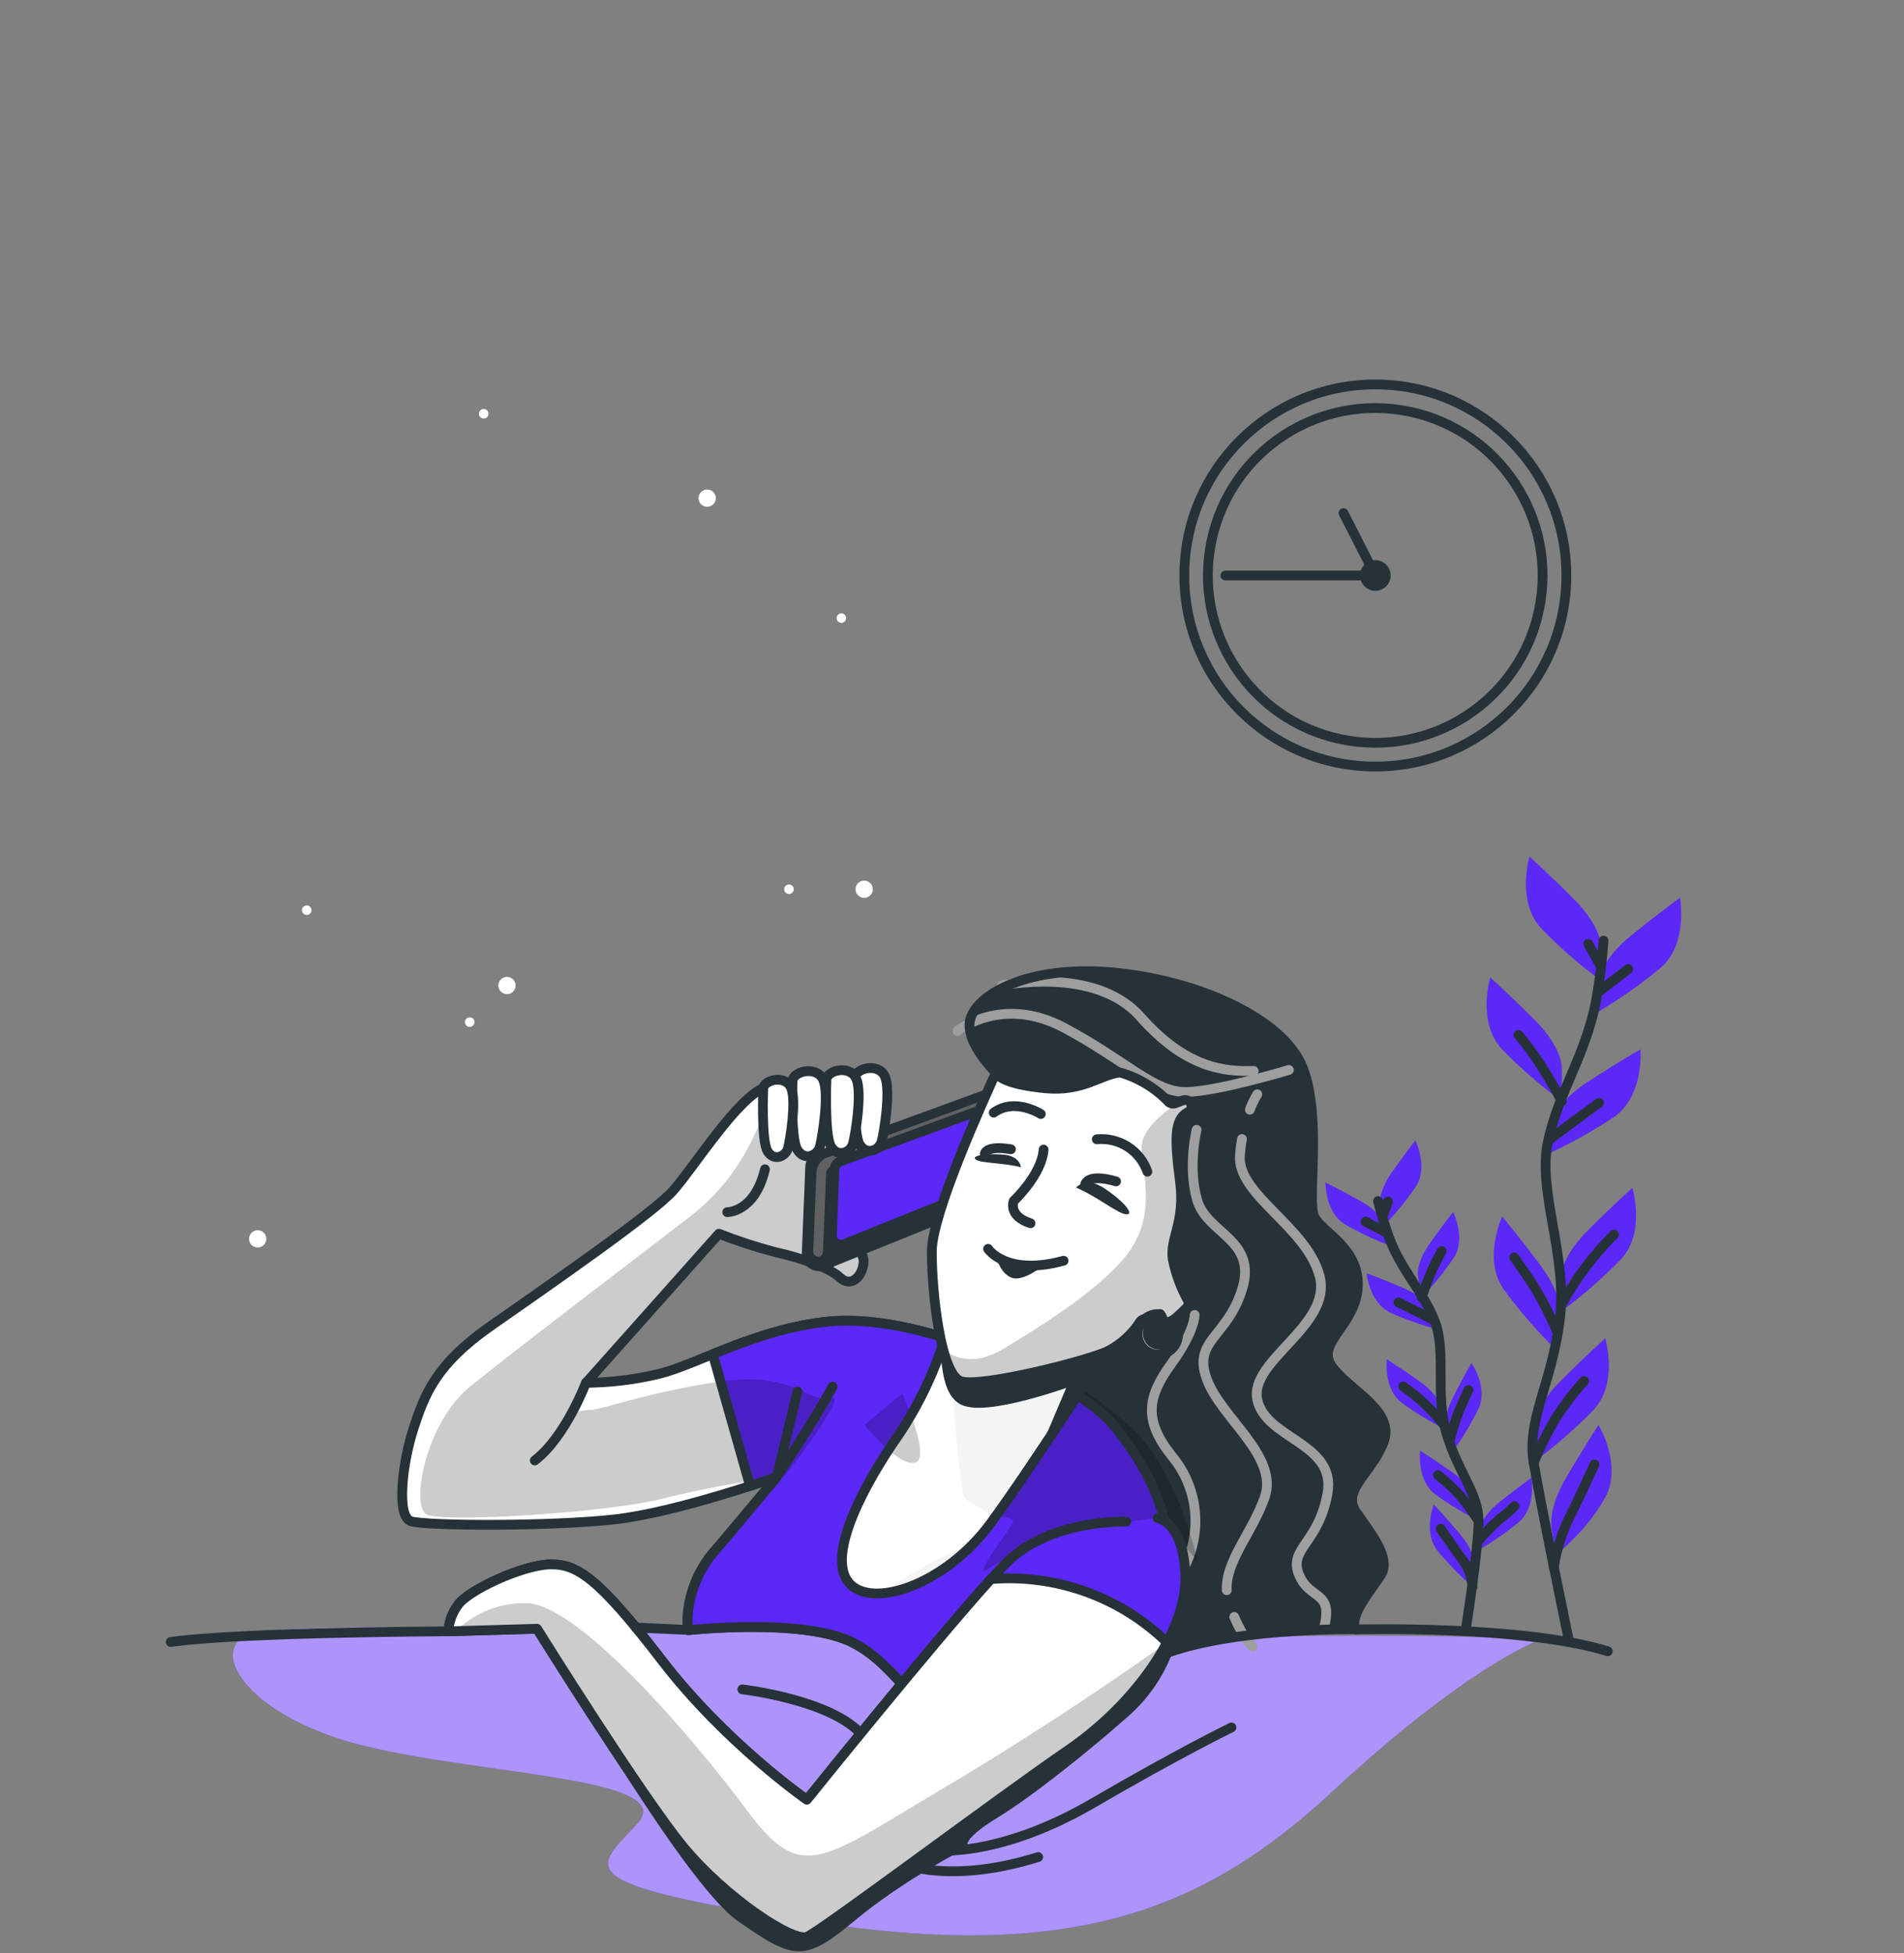 <svg viewBox="0 0 195 200" fill="none" xmlns="http://www.w3.org/2000/svg">
<rect x="0" y="0" width="195" height="200" fill="#808080" stroke="none"/>
<path d="M72.426 51.898C72.914 51.898 73.31 51.502 73.31 51.013C73.31 50.524 72.914 50.128 72.426 50.128C71.937 50.128 71.541 50.524 71.541 51.013C71.541 51.502 71.937 51.898 72.426 51.898Z" fill="white"/>
<path d="M26.391 127.746C26.88 127.746 27.276 127.35 27.276 126.862C27.276 126.373 26.88 125.977 26.391 125.977C25.903 125.977 25.507 126.373 25.507 126.862C25.507 127.35 25.903 127.746 26.391 127.746Z" fill="white"/>
<path d="M51.925 101.805C52.413 101.805 52.809 101.409 52.809 100.92C52.809 100.432 52.413 100.036 51.925 100.036C51.436 100.036 51.04 100.432 51.04 100.92C51.04 101.409 51.436 101.805 51.925 101.805Z" fill="white"/>
<path d="M88.507 91.945C88.995 91.945 89.391 91.549 89.391 91.061C89.391 90.572 88.995 90.176 88.507 90.176C88.018 90.176 87.622 90.572 87.622 91.061C87.622 91.549 88.018 91.945 88.507 91.945Z" fill="white"/>
<path d="M86.661 63.299C86.66 63.395 86.63 63.489 86.576 63.569C86.522 63.649 86.445 63.711 86.356 63.748C86.266 63.784 86.168 63.793 86.073 63.774C85.978 63.755 85.892 63.708 85.823 63.639C85.755 63.57 85.709 63.483 85.691 63.388C85.672 63.293 85.682 63.195 85.719 63.106C85.757 63.017 85.819 62.941 85.9 62.887C85.98 62.833 86.075 62.805 86.171 62.805C86.236 62.805 86.3 62.818 86.359 62.843C86.419 62.867 86.473 62.904 86.519 62.95C86.564 62.996 86.6 63.05 86.625 63.11C86.649 63.17 86.661 63.234 86.661 63.299Z" fill="white"/>
<path d="M48.108 105.154C48.378 105.154 48.597 104.935 48.597 104.665C48.597 104.394 48.378 104.175 48.108 104.175C47.837 104.175 47.618 104.394 47.618 104.665C47.618 104.935 47.837 105.154 48.108 105.154Z" fill="white"/>
<path d="M31.905 93.212C31.904 93.309 31.875 93.403 31.82 93.483C31.766 93.563 31.689 93.625 31.6 93.661C31.51 93.698 31.412 93.707 31.317 93.687C31.223 93.668 31.136 93.621 31.068 93.552C31 93.484 30.953 93.397 30.935 93.302C30.916 93.207 30.926 93.109 30.963 93.019C31.001 92.93 31.063 92.854 31.144 92.8C31.224 92.747 31.319 92.718 31.415 92.718C31.48 92.718 31.544 92.731 31.604 92.756C31.663 92.781 31.718 92.817 31.763 92.863C31.808 92.909 31.845 92.964 31.869 93.023C31.893 93.083 31.905 93.147 31.905 93.212Z" fill="white"/>
<path d="M80.803 91.55C81.073 91.55 81.293 91.331 81.293 91.061C81.293 90.79 81.073 90.571 80.803 90.571C80.533 90.571 80.314 90.79 80.314 91.061C80.314 91.331 80.533 91.55 80.803 91.55Z" fill="white"/>
<path d="M50.031 42.364C50.032 42.462 50.003 42.558 49.95 42.64C49.896 42.722 49.819 42.786 49.729 42.824C49.639 42.862 49.539 42.872 49.443 42.853C49.347 42.835 49.259 42.788 49.189 42.719C49.12 42.65 49.072 42.562 49.053 42.467C49.033 42.371 49.043 42.271 49.08 42.181C49.117 42.09 49.181 42.013 49.262 41.958C49.343 41.904 49.439 41.875 49.537 41.875C49.667 41.875 49.792 41.926 49.885 42.018C49.977 42.11 50.029 42.234 50.031 42.364Z" fill="white"/>
<path d="M163.973 96.837C163.973 96.837 163.973 94.857 161.203 92.083C158.433 89.309 156.647 87.724 156.647 87.724C156.647 87.724 155.268 92.281 157.845 95.076C159.737 97.027 161.789 98.816 163.981 100.422L163.973 96.837Z" fill="#5B28F7"/>
<path d="M159.949 109.204C159.949 109.204 159.949 107.224 157.18 104.45C154.41 101.676 152.623 100.096 152.623 100.096C152.623 100.096 151.236 104.652 153.809 107.422C155.703 109.373 157.757 111.163 159.949 112.772V109.204Z" fill="#5B28F7"/>
<path d="M163.801 100.229C163.801 100.229 164.007 98.258 167.061 95.793C170.114 93.328 172.051 91.928 172.051 91.928C172.051 91.928 172.948 96.605 170.092 99.091C168.005 100.83 165.776 102.39 163.428 103.755L163.801 100.229Z" fill="#5B28F7"/>
<path d="M158.94 114.829C158.94 114.829 159.369 112.893 162.645 110.763C165.922 108.633 168.013 107.456 168.013 107.456C168.013 107.456 168.413 112.201 165.316 114.374C163.056 115.885 160.673 117.203 158.192 118.316L158.94 114.829Z" fill="#5B28F7"/>
<path d="M159.851 130.744C159.851 130.744 159.851 128.764 162.625 125.99C165.399 123.216 167.181 121.631 167.181 121.631C167.181 121.631 168.581 126.188 166.004 128.962C164.111 130.913 162.057 132.702 159.863 134.308L159.851 130.744Z" fill="#5B28F7"/>
<path d="M159.807 134.63C159.807 134.63 160.087 132.672 157.738 129.533C155.389 126.394 153.847 124.573 153.847 124.573C153.847 124.573 151.829 128.867 153.98 131.993C155.578 134.194 157.358 136.257 159.301 138.16L159.807 134.63Z" fill="#5B28F7"/>
<path d="M157.071 146.151C157.071 146.151 157.071 144.172 159.845 141.398C162.619 138.624 164.401 137.043 164.401 137.043C164.401 137.043 165.784 141.595 163.212 144.369C161.318 146.32 159.264 148.108 157.071 149.716V146.151Z" fill="#5B28F7"/>
<path d="M158.923 156.599C158.923 156.599 158.421 154.68 160.404 151.296C162.388 147.912 163.707 145.928 163.707 145.928C163.707 145.928 166.202 149.982 164.411 153.318C162.62 156.655 159.327 159.262 159.327 159.262L158.923 156.599Z" fill="#5B28F7"/>
<path d="M164.226 96.33C164.085 98.392 163.831 100.445 163.466 102.479C162.371 108.143 159.631 111.793 158.532 116.908C157.432 122.022 160.584 128.614 159.743 135.184C158.901 141.754 156.342 145.409 157.072 149.784C157.802 154.16 160.67 167.949 160.67 167.949" stroke="#263238" stroke-linecap="round" stroke-linejoin="round"/>
<path d="M163.771 101.526L166.759 99.233" stroke="#263238" stroke-linecap="round" stroke-linejoin="round"/>
<path d="M163.913 98.885L162.659 96.661" stroke="#263238" stroke-linecap="round" stroke-linejoin="round"/>
<path d="M158.703 116.676C158.703 116.676 161.207 114.799 163.775 112.923" stroke="#263238" stroke-linecap="round" stroke-linejoin="round"/>
<path d="M159.949 112.772C159.949 112.772 157.867 108.684 155.505 105.975" stroke="#263238" stroke-linecap="round" stroke-linejoin="round"/>
<path d="M159.949 133.561C161.379 130.936 163.181 128.532 165.3 126.424" stroke="#263238" stroke-linecap="round" stroke-linejoin="round"/>
<path d="M159.464 136.339C158.705 134.549 157.799 132.825 156.754 131.186C155.294 129.039 155.088 128.755 155.088 128.755" stroke="#263238" stroke-linecap="round" stroke-linejoin="round"/>
<path d="M157.071 149.793C157.704 148.218 158.458 146.695 159.326 145.237C160.19 143.884 161.165 142.606 162.242 141.415" stroke="#263238" stroke-linecap="round" stroke-linejoin="round"/>
<path d="M159.133 160.503C159.393 158.828 159.884 157.198 160.593 155.659C161.636 153.645 162.817 151.004 163.302 149.96" stroke="#263238" stroke-linecap="round" stroke-linejoin="round"/>
<path d="M141.346 123.293C141.346 123.293 141.132 122.052 142.57 120.013C144.009 117.973 144.953 116.788 144.953 116.788C144.953 116.788 146.315 119.493 145.005 121.511C144.029 122.94 142.934 124.285 141.733 125.531L141.346 123.293Z" fill="#5B28F7"/>
<path d="M145.211 130.615C145.211 130.615 144.996 129.374 146.434 127.334C147.873 125.294 148.826 124.105 148.826 124.105C148.826 124.105 150.192 126.81 148.878 128.829C147.902 130.258 146.809 131.604 145.61 132.852L145.211 130.615Z" fill="#5B28F7"/>
<path d="M141.823 125.393C141.823 125.393 141.475 124.178 139.298 122.967C137.121 121.756 135.751 121.09 135.751 121.09C135.751 121.09 135.695 124.122 137.752 125.385C139.252 126.247 140.821 126.983 142.442 127.587L141.823 125.393Z" fill="#5B28F7"/>
<path d="M146.457 134.025C146.457 134.025 145.984 132.857 143.691 131.877C141.398 130.898 139.964 130.387 139.964 130.387C139.964 130.387 140.23 133.393 142.407 134.428C143.988 135.136 145.626 135.711 147.303 136.146L146.457 134.025Z" fill="#5B28F7"/>
<path d="M147.612 144.112C147.612 144.112 147.397 142.871 145.357 141.432C143.317 139.993 142.029 139.195 142.029 139.195C142.029 139.195 141.651 142.201 143.571 143.661C144.97 144.676 146.451 145.574 147.998 146.345L147.612 144.112Z" fill="#5B28F7"/>
<path d="M148.063 146.542C148.063 146.542 147.676 145.344 148.806 143.107C149.935 140.87 150.708 139.577 150.708 139.577C150.708 139.577 152.426 142.059 151.429 144.245C150.667 145.798 149.775 147.285 148.763 148.689L148.063 146.542Z" fill="#5B28F7"/>
<path d="M151.546 156.561C151.546 156.561 151.687 155.311 153.641 153.756C155.595 152.202 156.84 151.334 156.84 151.334C156.84 151.334 157.386 154.315 155.552 155.878C154.212 156.975 152.783 157.957 151.279 158.815L151.546 156.561Z" fill="#5B28F7"/>
<path d="M151.03 153.477C151.03 153.477 150.816 152.232 148.776 150.793C146.736 149.355 145.443 148.556 145.443 148.556C145.443 148.556 145.07 151.562 146.985 153.022C148.381 154.038 149.859 154.936 151.404 155.706L151.03 153.477Z" fill="#5B28F7"/>
<path d="M151 160.224C151 160.224 151.107 158.965 149.497 157.059C147.886 155.152 146.843 154.053 146.843 154.053C146.843 154.053 145.722 156.87 147.204 158.776C148.301 160.114 149.508 161.357 150.811 162.495L151 160.224Z" fill="#5B28F7"/>
<path d="M141.136 122.988C141.447 124.267 141.828 125.527 142.278 126.763C143.566 130.198 145.713 132.187 146.937 135.274C148.161 138.362 146.937 142.836 148.165 146.869C149.394 150.901 151.407 152.91 151.425 155.74C151.442 158.57 150.111 166.905 150.111 166.905" stroke="#263238" stroke-linecap="round" stroke-linejoin="round"/>
<path d="M141.982 126.213L139.86 125.101" stroke="#263238" stroke-linecap="round" stroke-linejoin="round"/>
<path d="M141.608 124.573L142.149 123.044" stroke="#263238" stroke-linecap="round" stroke-linejoin="round"/>
<path d="M146.809 135.163C146.809 135.163 145.035 134.256 143.219 133.359" stroke="#263238" stroke-linecap="round" stroke-linejoin="round"/>
<path d="M145.603 132.865C146.122 131.218 146.808 129.628 147.651 128.12" stroke="#263238" stroke-linecap="round" stroke-linejoin="round"/>
<path d="M147.857 145.889C146.675 144.394 145.284 143.078 143.726 141.982" stroke="#263238" stroke-linecap="round" stroke-linejoin="round"/>
<path d="M148.462 147.577C148.744 146.375 149.126 145.198 149.604 144.06C150.287 142.549 150.386 142.342 150.386 142.342" stroke="#263238" stroke-linecap="round" stroke-linejoin="round"/>
<path d="M151.326 157.9C152.016 157.044 152.78 156.251 153.611 155.53C154.138 155.14 154.633 154.709 155.092 154.242" stroke="#263238" stroke-linecap="round" stroke-linejoin="round"/>
<path d="M151.425 155.753C150.856 154.835 150.217 153.962 149.514 153.142C148.826 152.387 148.076 151.691 147.272 151.06" stroke="#263238" stroke-linecap="round" stroke-linejoin="round"/>
<path d="M150.81 162.495C150.738 161.536 150.411 160.614 149.861 159.824C149.003 158.673 147.963 157.149 147.547 156.548" stroke="#263238" stroke-linecap="round" stroke-linejoin="round"/>
<path d="M140.856 78.496C151.662 78.496 160.421 69.737 160.421 58.932C160.421 48.127 151.662 39.367 140.856 39.367C130.051 39.367 121.292 48.127 121.292 58.932C121.292 69.737 130.051 78.496 140.856 78.496Z" stroke="#263238" stroke-linecap="round" stroke-linejoin="round"/>
<path d="M157.769 61.637C159.266 52.291 152.903 43.501 143.557 42.004C134.211 40.507 125.421 46.87 123.924 56.216C122.427 65.562 128.79 74.352 138.136 75.849C147.482 77.346 156.272 70.983 157.769 61.637Z" stroke="#263238" stroke-linecap="round" stroke-linejoin="round"/>
<path d="M140.856 60.005C141.449 60.005 141.929 59.525 141.929 58.932C141.929 58.339 141.449 57.858 140.856 57.858C140.263 57.858 139.782 58.339 139.782 58.932C139.782 59.525 140.263 60.005 140.856 60.005Z" fill="#263238" stroke="#263238" stroke-linecap="round" stroke-linejoin="round"/>
<path d="M137.597 52.546L140.856 58.932H125.5" stroke="#263238" stroke-linecap="round" stroke-linejoin="round"/>
<path d="M153.641 167.704C153.641 167.704 124.273 166.768 115.818 168.88C107.363 170.993 97.727 175.695 94.669 174.033C91.612 172.372 95.378 170.508 87.369 167.219C79.36 163.929 71.158 166.514 67.186 166.751C63.214 166.987 31.235 166.059 26.065 167.219C20.895 168.378 24.888 175.678 37.109 178.731C49.331 181.785 69.531 182.021 65.301 186.719C61.071 191.416 57.314 192.829 83.392 196.823C109.471 200.817 123.101 195.882 136.49 183.429C149.88 170.976 157.167 168.159 157.167 168.159L153.641 167.704Z" fill="#5B28F7"/>
<path opacity="0.5" d="M153.641 167.704C153.641 167.704 124.273 166.768 115.818 168.88C107.363 170.993 97.727 175.695 94.669 174.033C91.612 172.372 95.378 170.508 87.369 167.219C79.36 163.929 71.158 166.514 67.186 166.751C63.214 166.987 31.235 166.059 26.065 167.219C20.895 168.378 24.888 175.678 37.109 178.731C49.331 181.785 69.531 182.021 65.301 186.719C61.071 191.416 57.314 192.829 83.392 196.823C109.471 200.817 123.101 195.882 136.49 183.429C149.88 170.976 157.167 168.159 157.167 168.159L153.641 167.704Z" fill="white"/>
<path d="M96.82 189.501C96.82 189.501 102.978 189.858 111.914 184.653C120.851 179.449 126.124 176.894 126.124 176.894" stroke="#263238" stroke-linecap="round" stroke-linejoin="round"/>
<path d="M93.123 191.077C93.123 191.077 97.984 192.795 106.328 190.163" stroke="#263238" stroke-linecap="round" stroke-linejoin="round"/>
<path d="M138.839 166.862C138.839 166.862 156.016 166.403 164.656 169.095" stroke="#263238" stroke-linecap="round" stroke-linejoin="round"/>
<path d="M76.027 172.994C76.027 172.994 85.281 174.064 88.326 177.718" stroke="#263238" stroke-linecap="round" stroke-linejoin="round"/>
<path d="M45.921 167.051C45.921 167.051 24.54 167.137 17.484 168.142" stroke="#263238" stroke-linecap="round" stroke-linejoin="round"/>
<path d="M102.776 110.608C102.776 110.608 99.1 107.409 99.302 104.785C99.504 102.161 104.777 98.842 113.615 99.55C122.452 100.259 131.517 104.274 133.458 109.427C135.399 114.58 133.849 122.915 134.583 124.547C135.318 126.179 139.221 127.716 139.062 131.718C138.903 135.721 134.682 137.49 136.408 139.92C138.135 142.351 142.876 144.416 141.725 147.616C140.574 150.815 137.323 152.567 138.908 154.86C140.492 157.153 142.485 159.584 141.433 161.263C140.381 162.942 138.113 165.492 138.856 166.845C138.856 166.845 124.891 166.587 117.815 169.963C117.815 169.963 118.97 170.177 110.97 164.9C102.969 159.622 98.774 148.152 97.756 146.271C96.739 144.391 96.949 132.659 98.448 127.244C99.946 121.829 101.81 115.027 101.81 115.027L102.776 110.608Z" fill="#263238"/>
<path d="M98.048 105.575C98.048 105.575 102.6 101.835 109.015 105.262C115.431 108.689 118.231 111.909 121.537 111.823C124.844 111.737 132.002 109.565 132.002 109.565" stroke="#9E9E9E" stroke-linecap="round" stroke-linejoin="round"/>
<path d="M102.574 100.933C102.574 100.933 112.142 98.85 116.805 104.132C121.469 109.414 125.394 109.749 128.4 109.663" stroke="#9E9E9E" stroke-linecap="round" stroke-linejoin="round"/>
<path d="M126.406 165.574C127.48 168.073 128.296 168.623 128.296 168.623" stroke="#9E9E9E" stroke-linecap="round" stroke-linejoin="round"/>
<path d="M122.555 115.688C122.555 115.688 121.61 119.476 122.611 122.907C123.612 126.338 128.743 126.939 127.236 131.946C125.729 136.953 122.121 137.206 123.594 141.226C125.067 145.245 131.041 149.14 129.503 153.396C128.189 157.05 125.518 159.837 125.638 162.843" stroke="#9E9E9E" stroke-linecap="round" stroke-linejoin="round"/>
<path d="M127.197 116.637C127.107 117.144 127.038 117.689 126.991 118.278C126.656 122.344 133.819 125.599 135.15 130.671C136.481 135.742 127.897 139.306 128.769 143.343C129.64 147.379 136.868 147.77 135.961 152.91C135.055 158.051 131.916 158.592 133.046 161.267C134.175 163.942 136.55 162.817 135.622 166.605" stroke="#9E9E9E" stroke-linecap="round" stroke-linejoin="round"/>
<path d="M128.765 112.06C128.458 112.559 128.204 113.089 128.005 113.64" stroke="#9E9E9E" stroke-linecap="round" stroke-linejoin="round"/>
<path d="M122.349 134.651C122.349 134.651 122.396 136.305 119.94 139.684C117.483 143.064 117.097 145.481 120.064 149.157C121.474 150.871 122.298 152.991 122.416 155.207C122.534 157.423 121.94 159.619 120.721 161.473" stroke="#9E9E9E" stroke-linecap="round" stroke-linejoin="round"/>
<path d="M102.776 110.608C102.776 110.608 99.1 107.409 99.302 104.785C99.504 102.161 104.777 98.842 113.615 99.55C122.452 100.259 131.517 104.274 133.458 109.427C135.399 114.58 133.849 122.915 134.583 124.547C135.318 126.179 139.221 127.716 139.062 131.718C138.903 135.721 134.682 137.49 136.408 139.92C138.135 142.351 142.876 144.416 141.725 147.616C140.574 150.815 137.323 152.567 138.908 154.86C140.492 157.153 142.485 159.584 141.433 161.263C140.381 162.942 138.113 165.492 138.856 166.845C138.856 166.845 124.891 166.587 117.815 169.963C117.815 169.963 118.97 170.177 110.97 164.9C102.969 159.622 98.774 148.152 97.756 146.271C96.739 144.391 96.949 132.659 98.448 127.244C99.946 121.829 101.81 115.027 101.81 115.027L102.776 110.608Z" stroke="#263238" stroke-linecap="round" stroke-linejoin="round"/>
<path d="M99.444 137.975C99.444 137.975 91.354 134.493 84.217 135.399C77.08 136.305 71.261 139.77 67.431 140.706C65.001 141.28 62.515 141.582 60.019 141.608L73.627 126.338C75.535 127.086 77.485 127.719 79.468 128.236C81.683 128.725 84.882 129.735 86.012 130.812C87.141 131.89 88.352 130.744 88.447 129.224C88.541 127.703 85.153 124.929 84.153 123.839C83.152 122.748 85.415 119.948 86.729 118.119C88.043 116.289 90.297 112.781 89.305 111.982C88.314 111.184 81.237 110.29 78.372 111.338C75.508 112.386 71.072 119.536 68.925 121.936C66.778 124.337 55.716 131.963 50.181 135.841C44.646 139.719 43.495 142.785 42.357 146.259C41.219 149.733 40.553 155.276 42.082 155.775C43.611 156.273 56.562 156.32 63.012 155.581C69.462 154.843 79.553 151.244 79.553 151.244C79.553 151.244 75.56 156.045 73.03 159.008C70.501 161.971 70.192 165.703 70.505 166.935C70.505 166.935 82.31 165.647 87.347 168.224C92.385 170.8 93.922 176.438 100.015 177.636C106.109 178.835 116.333 169.864 118.76 163.736C121.186 157.608 118.257 151.214 114.259 146.233C110.261 141.252 99.444 137.975 99.444 137.975Z" fill="white"/>
<path opacity="0.2" d="M80.313 151.193C80.313 151.193 87.124 142.51 85.079 143.193C83.035 143.875 81.335 140.298 73.678 141.475C66.022 142.651 61.594 144.365 60.572 144.365C59.933 144.371 59.3 144.488 58.7 144.708L60.203 141.578H60.01L60.439 141.11L60.753 140.453L62.011 139.341L73.627 126.308C75.534 127.056 77.484 127.689 79.467 128.206C81.683 128.695 84.882 129.704 86.011 130.782C87.141 131.86 88.352 130.714 88.446 129.193C88.541 127.673 85.152 124.899 84.152 123.808C83.151 122.718 85.414 119.918 86.728 118.089C88.042 116.259 90.297 112.751 89.305 111.952C88.446 111.269 83.16 110.518 79.858 110.969L79.287 111.871C79.287 111.871 78.428 113.743 76.903 116.976C75.412 119.974 73.258 122.592 70.604 124.633C68.392 126.351 52.735 138.25 48.141 141.99C43.546 145.73 42.017 154.246 43.718 155.096C45.418 155.946 62.436 154.924 68.225 153.378C71.879 152.47 75.587 151.785 79.325 151.33L79.57 151.244L79.518 151.309L80.313 151.193Z" fill="black"/>
<path d="M74.481 124.126C74.481 124.126 77.286 124.178 78.346 119.737" stroke="#263238" stroke-linecap="round" stroke-linejoin="round"/>
<path d="M60.01 141.595C60.01 141.595 57.906 147.177 54.767 149.556" stroke="#263238" stroke-linecap="round" stroke-linejoin="round"/>
<path d="M99.444 137.975C99.444 137.975 91.354 134.493 84.217 135.399C77.08 136.305 71.261 139.77 67.431 140.706C65.001 141.28 62.515 141.582 60.019 141.608L73.627 126.338C75.535 127.086 77.485 127.719 79.468 128.236C81.683 128.725 84.882 129.735 86.012 130.812C87.141 131.89 88.352 130.744 88.447 129.224C88.541 127.703 85.153 124.929 84.153 123.839C83.152 122.748 85.415 119.948 86.729 118.119C88.043 116.289 90.297 112.781 89.305 111.982C88.314 111.184 81.237 110.29 78.372 111.338C75.508 112.386 71.072 119.536 68.925 121.936C66.778 124.337 55.716 131.963 50.181 135.841C44.646 139.719 43.495 142.785 42.357 146.259C41.219 149.733 40.553 155.276 42.082 155.775C43.611 156.273 56.562 156.32 63.012 155.581C69.462 154.843 79.553 151.244 79.553 151.244C79.553 151.244 75.56 156.045 73.03 159.008C70.501 161.971 70.192 165.703 70.505 166.935C70.505 166.935 82.31 165.647 87.347 168.224C92.385 170.8 93.922 176.438 100.015 177.636C106.109 178.835 116.333 169.864 118.76 163.736C121.186 157.608 118.257 151.214 114.259 146.233C110.261 141.252 99.444 137.975 99.444 137.975Z" stroke="#263238" stroke-linecap="round" stroke-linejoin="round"/>
<path d="M99.443 137.975C99.443 137.975 91.353 134.492 84.216 135.398C79.96 135.935 76.177 137.382 72.999 138.666L76.821 152.167C78.496 151.622 79.578 151.236 79.578 151.236C79.578 151.236 75.585 156.036 73.055 158.999C70.526 161.962 70.217 165.694 70.53 166.927C70.53 166.927 82.335 165.638 87.372 168.215C92.409 170.791 93.947 176.43 100.04 177.628C106.134 178.826 116.358 169.855 118.784 163.727C121.211 157.6 118.282 151.205 114.284 146.224C110.286 141.243 99.443 137.975 99.443 137.975Z" fill="#5B28F7"/>
<path opacity="0.2" d="M80.313 151.193C80.313 151.193 87.124 142.51 85.079 143.193C83.035 143.875 81.352 140.337 73.79 141.475L76.684 151.686C77.775 151.515 78.69 151.39 79.33 151.309L79.574 151.223L79.523 151.287L80.313 151.193Z" fill="black"/>
<path d="M85.272 141.99C83.125 145.928 79.557 151.223 79.557 151.223L81.678 142.493" stroke="#263238" stroke-linecap="round" stroke-linejoin="round"/>
<path opacity="0.2" d="M101.59 155.276C101.59 155.276 104.313 155.105 103.634 156.135C102.956 157.166 99.55 161.752 101.079 160.73C102.608 159.708 108.74 156.303 111.462 156.135C114.185 155.968 119.458 155.113 122.692 160.047C122.692 160.047 120.648 150.222 115.392 145.752C110.136 141.282 108.757 141.329 108.757 141.329L101.59 155.276Z" fill="black"/>
<path d="M99.443 137.975C99.443 137.975 91.353 134.492 84.216 135.398C79.96 135.935 76.177 137.382 72.999 138.666L76.821 152.167C78.496 151.622 79.578 151.236 79.578 151.236C79.578 151.236 75.585 156.036 73.055 158.999C70.526 161.962 70.217 165.694 70.53 166.927C70.53 166.927 82.335 165.638 87.372 168.215C92.409 170.791 93.947 176.43 100.04 177.628C106.134 178.826 116.358 169.855 118.784 163.727C121.211 157.6 118.282 151.205 114.284 146.224C110.286 141.243 99.443 137.975 99.443 137.975Z" stroke="#263238" stroke-linecap="round" stroke-linejoin="round"/>
<path d="M96.915 136.536C95.82 140.259 94.158 143.791 91.985 147.006C88.55 151.927 84.625 159.206 86.909 162.036C89.194 164.865 96.833 162.297 101.471 155.968C106.109 149.638 114.014 137.159 114.014 137.159C114.014 137.159 101.304 140.676 96.915 136.536Z" fill="white"/>
<g opacity="0.2">
<path opacity="0.2" d="M90.447 163.143C93.294 162.886 97.073 160.945 100.083 157.651C98.877 158.381 96.957 159.103 94.617 160.429C93.152 161.214 91.757 162.122 90.447 163.143Z" fill="black"/>
<path opacity="0.2" d="M97.356 139.044L97.786 145.271C97.786 145.271 98.293 151.772 98.683 153.082C99.074 154.392 101.633 154.246 101.47 155.963C106.108 149.612 114.014 137.159 114.014 137.159C114.014 137.159 101.092 138.679 97.356 139.044Z" fill="black"/>
</g>
<path d="M110.098 141.277L107.732 146.86C111.077 141.801 114.015 137.163 114.015 137.163C114.015 137.163 101.926 141.002 97.538 136.863C97.201 137.313 96.947 137.819 96.786 138.357C97.009 140.075 97.112 142.338 98.422 143.265C100.655 144.82 110.098 141.277 110.098 141.277Z" fill="#263238" stroke="#263238" stroke-linecap="round" stroke-linejoin="round"/>
<path opacity="0.2" d="M92.418 142.694C92.418 142.694 95.424 149.35 93.707 149.78C91.989 150.209 88.554 145.915 88.554 145.915L92.418 142.694Z" fill="black"/>
<path d="M96.915 136.536C95.82 140.259 94.158 143.791 91.985 147.006C88.55 151.927 84.625 159.206 86.909 162.036C89.194 164.865 96.833 162.297 101.471 155.968C106.109 149.638 114.014 137.159 114.014 137.159C114.014 137.159 101.304 140.676 96.915 136.536Z" stroke="#263238" stroke-linecap="round" stroke-linejoin="round"/>
<path d="M54.998 166.789C54.998 166.789 69.71 192.593 75.511 196.677C81.313 200.761 82.382 200.971 87.535 196.677C92.688 192.383 99.13 189.154 99.13 189.154C99.13 189.154 98.271 188.509 102.136 186.148C106 183.786 111.806 179.054 115.448 175.841C117.587 173.996 119.214 171.629 120.171 168.971L116.517 169.83L82.12 195.844L54.998 166.789Z" fill="#263238"/>
<path d="M115.358 155.822C115.358 155.822 107.594 155.513 103.051 160.052C98.508 164.591 82.636 184.297 82.636 184.297C82.636 184.297 74.314 178.525 67.787 170.027C61.26 161.529 59.083 160.12 56.279 160.202C53.474 160.283 47.935 162.851 46.909 164.35C46.321 165.134 45.977 166.073 45.921 167.051L54.999 166.789C54.999 166.789 65.648 183.854 69.943 189.076C74.237 194.298 81.189 198.906 82.641 198.33C84.092 197.755 102.394 183.992 109.351 179.247C116.307 174.502 121.559 167 121.4 161.391C121.241 155.783 118.553 155.461 118.553 155.461" fill="#5B28F7"/>
<path d="M115.358 155.822C115.358 155.822 107.594 155.513 103.051 160.052C98.508 164.591 82.636 184.297 82.636 184.297C82.636 184.297 74.314 178.525 67.787 170.027C61.26 161.529 59.083 160.12 56.279 160.202C53.474 160.283 47.935 162.851 46.909 164.35C46.321 165.134 45.977 166.073 45.921 167.051L54.999 166.789C54.999 166.789 65.648 183.854 69.943 189.076C74.237 194.298 81.189 198.906 82.641 198.33C84.092 197.755 102.394 183.992 109.351 179.247C116.307 174.502 121.559 167 121.4 161.391C121.241 155.783 118.553 155.461 118.553 155.461" stroke="#263238" stroke-linecap="round" stroke-linejoin="round"/>
<path d="M101.492 161.701C95.665 168.116 82.636 184.297 82.636 184.297C82.636 184.297 74.314 178.525 67.787 170.027C61.26 161.529 59.083 160.12 56.279 160.202C53.474 160.283 47.935 162.851 46.909 164.35C46.321 165.133 45.977 166.073 45.921 167.051L54.999 166.789C54.999 166.789 65.648 183.854 69.943 189.076C74.237 194.298 81.189 198.906 82.641 198.33C84.092 197.755 102.394 183.992 109.351 179.247C113.718 176.267 117.415 172.196 119.524 168.189C117.153 165.887 114.318 164.117 111.208 162.998C108.099 161.879 104.786 161.437 101.492 161.701Z" fill="white"/>
<path opacity="0.2" d="M76.53 185.422C70.948 177.907 59.353 164.38 53.986 164.165C52.639 164.125 51.297 164.359 50.043 164.851C48.788 165.343 47.646 166.084 46.685 167.03L54.999 166.789C54.999 166.789 65.649 183.854 69.943 189.076C74.237 194.298 81.189 198.906 82.641 198.33C84.092 197.755 102.394 183.992 109.351 179.247C113.718 176.266 117.416 172.196 119.524 168.189C119.524 168.189 109.381 175.545 96.713 183.06C84.045 190.575 82.113 192.937 76.53 185.422Z" fill="black"/>
<path d="M101.492 161.701C95.665 168.116 82.636 184.297 82.636 184.297C82.636 184.297 74.314 178.525 67.787 170.027C61.26 161.529 59.083 160.12 56.279 160.202C53.474 160.283 47.935 162.851 46.909 164.35C46.321 165.133 45.977 166.073 45.921 167.051L54.999 166.789C54.999 166.789 65.648 183.854 69.943 189.076C74.237 194.298 81.189 198.906 82.641 198.33C84.092 197.755 102.394 183.992 109.351 179.247C113.718 176.267 117.415 172.196 119.524 168.189C117.153 165.887 114.318 164.117 111.208 162.998C108.099 161.879 104.786 161.437 101.492 161.701V161.701Z" stroke="#263238" stroke-linecap="round" stroke-linejoin="round"/>
<path d="M82.975 119.51L82.619 128.365C82.612 128.573 82.656 128.78 82.749 128.967C82.842 129.154 82.979 129.315 83.15 129.436C83.32 129.557 83.518 129.633 83.725 129.658C83.932 129.683 84.142 129.656 84.337 129.58L100.028 123.246C100.13 123.201 100.221 123.134 100.295 123.05C100.369 122.966 100.425 122.868 100.457 122.761L103.57 112.433C103.612 112.298 103.615 112.154 103.578 112.017C103.542 111.88 103.469 111.756 103.366 111.659C103.264 111.562 103.136 111.495 102.998 111.467C102.859 111.438 102.716 111.448 102.583 111.497L83.774 118.368C83.543 118.457 83.343 118.614 83.201 118.817C83.058 119.021 82.98 119.262 82.975 119.51Z" fill="#263238" stroke="#263238" stroke-linecap="round" stroke-linejoin="round"/>
<path d="M102.484 112.562L84.934 118.982C84.699 119.067 84.495 119.221 84.348 119.423C84.201 119.625 84.118 119.866 84.109 120.115L83.787 128.184" stroke="#616161" stroke-linecap="round" stroke-linejoin="round"/>
<path d="M85.462 119.78L85.196 126.479C85.191 126.636 85.224 126.792 85.293 126.932C85.363 127.073 85.466 127.194 85.593 127.285C85.721 127.376 85.869 127.434 86.024 127.454C86.18 127.474 86.338 127.455 86.484 127.398L98.358 122.606C98.437 122.573 98.508 122.524 98.565 122.461C98.623 122.398 98.667 122.323 98.693 122.241L101.046 114.426C101.077 114.323 101.079 114.214 101.052 114.111C101.024 114.008 100.969 113.914 100.891 113.84C100.814 113.767 100.717 113.716 100.612 113.694C100.508 113.673 100.399 113.681 100.299 113.717L86.068 118.922C85.894 118.99 85.744 119.108 85.636 119.261C85.529 119.413 85.468 119.594 85.462 119.78Z" fill="#5B28F7" stroke="#263238" stroke-linecap="round" stroke-linejoin="round"/>
<path d="M70.523 166.914L65.116 166.665" stroke="#263238" stroke-linecap="round" stroke-linejoin="round"/>
<path d="M121.606 113.919L121.644 113.897C121.803 113.826 121.927 113.694 121.989 113.531C122.05 113.368 122.045 113.187 121.973 113.028C121.901 112.869 121.769 112.745 121.606 112.684C121.443 112.622 121.262 112.628 121.103 112.699L120.373 112.974C120.249 113.022 120.113 113.031 119.983 112.999C119.853 112.968 119.736 112.898 119.648 112.798C118.288 111.39 116.582 110.363 114.701 109.822C112.691 110.054 110.887 111.828 106.997 111.437C102.454 110.986 102.114 109.964 102.114 109.964L102.011 109.801C100.556 113.06 95.445 124.268 95.433 128.176C95.433 132.444 96.352 140.822 98.439 141.449C100.526 142.076 111.051 139.431 113.365 138.4C114.746 137.713 115.915 136.665 116.749 135.369C116.821 135.259 116.923 135.174 117.043 135.122C117.162 135.07 117.295 135.054 117.423 135.077C118.226 135.231 118.712 135.995 120.159 135.175C120.626 134.794 121.072 134.387 121.494 133.956C121.609 133.859 121.686 133.726 121.715 133.579C121.743 133.432 121.719 133.28 121.649 133.148C120.925 131.845 120.408 130.437 120.116 128.974C119.777 126.78 121.404 125.221 120.85 120.966C120.296 116.71 120.249 114.649 121.606 113.919Z" fill="white"/>
<path opacity="0.2" d="M116.922 117.659C117.055 120.283 118.236 123.959 116.003 127.63C113.77 131.302 106.95 135.635 102.751 138.13C99.362 140.144 97.254 138.731 96.571 138.13C97.039 139.912 97.653 141.23 98.435 141.466C100.518 142.093 111.047 139.448 113.362 138.417C114.742 137.73 115.911 136.683 116.746 135.386C116.817 135.277 116.919 135.191 117.039 135.139C117.159 135.087 117.291 135.071 117.42 135.094C118.223 135.248 118.708 136.013 120.155 135.192C120.623 134.811 121.068 134.404 121.491 133.973C121.605 133.876 121.683 133.744 121.711 133.597C121.739 133.45 121.716 133.297 121.645 133.166C120.922 131.862 120.404 130.454 120.112 128.992C119.773 126.797 121.4 125.238 120.846 120.983C120.293 116.727 120.25 114.666 121.607 113.936L121.645 113.915C121.758 113.855 121.852 113.763 121.914 113.651C121.976 113.539 122.004 113.411 121.995 113.283C121.986 113.155 121.94 113.033 121.863 112.931C121.785 112.829 121.68 112.751 121.559 112.708H121.104C121.104 112.708 116.788 115.035 116.922 117.659Z" fill="black"/>
<path d="M105.542 125.264C103.18 124.508 103.824 122.975 103.824 122.975C103.824 122.975 106.697 120.296 106.882 117.719" stroke="#263238" stroke-linecap="round" stroke-linejoin="round"/>
<path d="M104.55 119.527C104.55 119.527 104.516 118.393 102.768 118.239C101.02 118.084 99.436 118.333 99.925 118.733C100.415 119.132 102.789 119.063 104.55 119.527Z" fill="#263238"/>
<path d="M110.201 121.614C110.201 121.614 111.176 120.45 113.027 121.64C114.878 122.829 116.226 124.311 115.414 124.354C114.603 124.397 112.327 122.486 110.201 121.614Z" fill="#263238"/>
<path d="M112.327 116.667C113.438 116.557 114.553 116.825 115.494 117.426C116.434 118.027 117.144 118.928 117.51 119.982" stroke="#263238" stroke-linecap="round" stroke-linejoin="round"/>
<path d="M106.595 114.078C106.595 114.078 103.928 112.36 101.772 113.94" stroke="#263238" stroke-linecap="round" stroke-linejoin="round"/>
<path d="M111.104 121.455C111.104 121.455 111.061 120.042 114.303 120.979" stroke="#263238" stroke-linecap="round" stroke-linejoin="round"/>
<path d="M100.853 118.153C100.853 118.153 100.951 117.251 103.536 117.689" stroke="#263238" stroke-linecap="round" stroke-linejoin="round"/>
<path d="M101.196 127.884C101.196 127.884 103.039 130.714 108.926 129.103" stroke="#263238" stroke-linecap="round" stroke-linejoin="round"/>
<path d="M102.072 128.85C102.072 128.85 102.502 130.512 103.691 130.868C104.881 131.225 106.83 129.606 106.83 129.606C105.222 129.522 103.627 129.268 102.072 128.85Z" fill="#263238"/>
<path d="M121.606 113.919L121.644 113.897C121.803 113.826 121.927 113.694 121.989 113.531C122.05 113.368 122.045 113.187 121.973 113.028C121.901 112.869 121.769 112.745 121.606 112.684C121.443 112.622 121.262 112.628 121.103 112.699L120.373 112.974C120.249 113.022 120.113 113.031 119.983 112.999C119.853 112.968 119.736 112.898 119.648 112.798C118.288 111.39 116.582 110.363 114.701 109.822C112.691 110.054 110.887 111.828 106.997 111.437C102.454 110.986 102.114 109.964 102.114 109.964L102.011 109.801C100.556 113.06 95.445 124.268 95.433 128.176C95.433 132.444 96.352 140.822 98.439 141.449C100.526 142.076 111.051 139.431 113.365 138.4C114.746 137.713 115.915 136.665 116.749 135.369C116.821 135.259 116.923 135.174 117.043 135.122C117.162 135.07 117.295 135.054 117.423 135.077C118.226 135.231 118.712 135.995 120.159 135.175C120.626 134.794 121.072 134.387 121.494 133.956C121.609 133.859 121.686 133.726 121.715 133.579C121.743 133.432 121.719 133.28 121.649 133.148C120.925 131.845 120.408 130.437 120.116 128.974C119.777 126.78 121.404 125.221 120.85 120.966C120.296 116.71 120.249 114.649 121.606 113.919Z" stroke="#263238" stroke-linecap="round" stroke-linejoin="round"/>
<path d="M119.545 135.51L119.365 135.733C119.488 135.84 119.587 135.972 119.656 136.12C119.725 136.268 119.762 136.429 119.764 136.592C119.762 136.81 119.697 137.022 119.575 137.202C119.454 137.383 119.282 137.523 119.081 137.607C118.88 137.69 118.659 137.712 118.446 137.671C118.232 137.63 118.036 137.526 117.88 137.374C117.725 137.222 117.618 137.027 117.573 136.815C117.527 136.602 117.546 136.381 117.625 136.178C117.705 135.976 117.842 135.801 118.02 135.676C118.198 135.551 118.409 135.482 118.626 135.476C119.459 135.145 118.828 134.617 118.828 134.617V134.565C118.754 134.559 118.679 134.559 118.605 134.565C118.192 134.562 117.788 134.682 117.444 134.91C117.1 135.139 116.832 135.464 116.675 135.846C116.518 136.227 116.478 136.647 116.561 137.051C116.644 137.455 116.846 137.825 117.14 138.114C117.435 138.403 117.81 138.597 118.215 138.671C118.621 138.745 119.04 138.697 119.418 138.531C119.796 138.366 120.116 138.091 120.337 137.743C120.558 137.394 120.669 136.988 120.657 136.575C120.644 136.065 120.444 135.578 120.095 135.205L119.545 135.51Z" fill="white" stroke="#263238" stroke-linecap="round" stroke-linejoin="round"/>
<path d="M81.175 110.591C81.175 110.591 80.931 116.508 81.656 117.724C82.382 118.939 83.735 118.351 83.98 117.384C84.224 116.418 84.929 112.133 84.336 110.638C83.743 109.144 81.407 109.625 81.175 110.591Z" fill="white" stroke="#263238" stroke-linecap="round" stroke-linejoin="round"/>
<path d="M78.17 111.394C78.17 111.394 77.951 116.766 78.6 117.87C79.248 118.973 80.489 118.436 80.713 117.556C80.936 116.676 81.571 112.789 81.035 111.432C80.498 110.076 78.402 110.509 78.17 111.394Z" fill="white" stroke="#263238" stroke-linecap="round" stroke-linejoin="round"/>
<path d="M87.575 110.252C87.575 110.252 87.343 116.002 88.043 117.187C88.743 118.372 90.066 117.797 90.306 116.852C90.546 115.907 91.229 111.746 90.65 110.295C90.07 108.843 87.815 109.307 87.575 110.252Z" fill="white" stroke="#263238" stroke-linecap="round" stroke-linejoin="round"/>
<path d="M84.641 110.466C84.641 110.466 84.409 116.221 85.109 117.406C85.809 118.591 87.132 118.016 87.372 117.071C87.613 116.126 88.296 111.965 87.716 110.514C87.136 109.062 84.882 109.526 84.641 110.466Z" fill="white" stroke="#263238" stroke-linecap="round" stroke-linejoin="round"/>
</svg>
